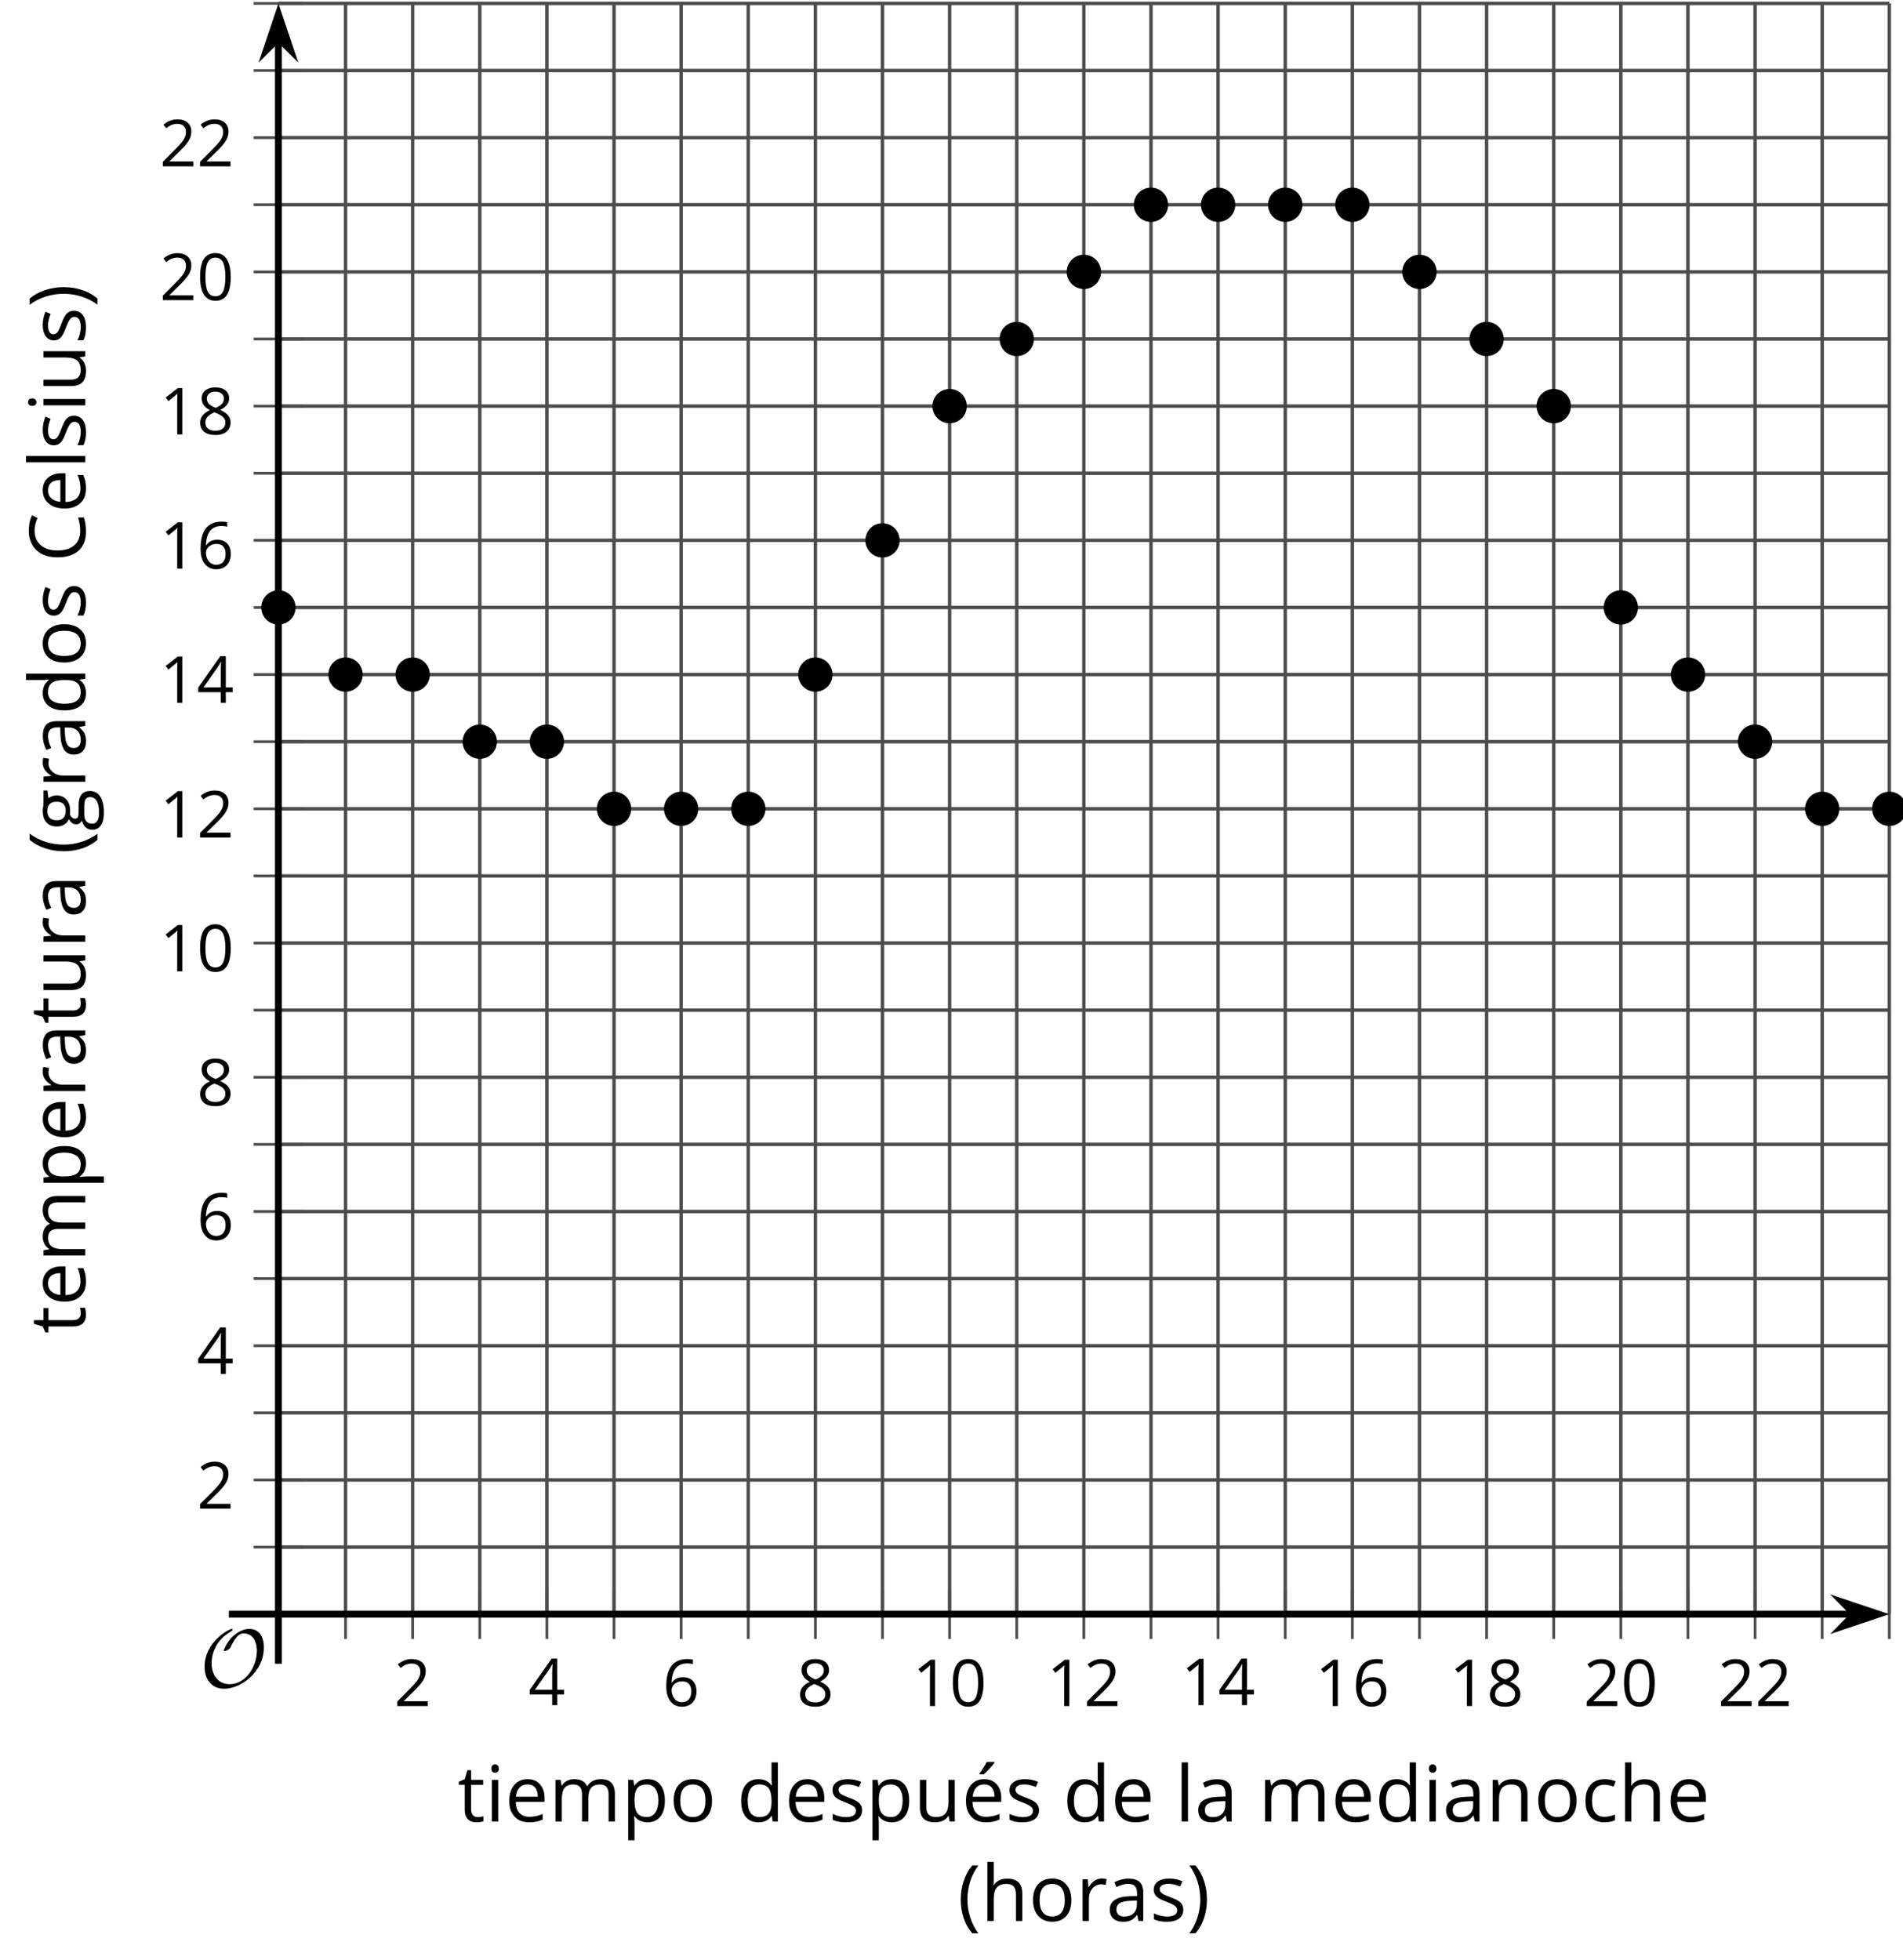 <?xml version='1.0' encoding='UTF-8'?>
<!-- This file was generated by dvisvgm 2.1.3 -->
<svg height='284.691pt' version='1.1' viewBox='-72 -72 276.438 284.691' width='276.438pt' xmlns='http://www.w3.org/2000/svg' xmlns:xlink='http://www.w3.org/1999/xlink'>
<defs>
<path d='M9.289 -5.762C9.289 -7.281 8.62 -8.428 7.161 -8.428C5.918 -8.428 4.866 -7.424 4.782 -7.352C3.826 -6.408 3.467 -5.332 3.467 -5.308C3.467 -5.236 3.527 -5.224 3.587 -5.224C3.814 -5.224 4.005 -5.344 4.184 -5.475C4.399 -5.631 4.411 -5.667 4.543 -5.942C4.651 -6.181 4.926 -6.767 5.368 -7.269C5.655 -7.592 5.894 -7.771 6.372 -7.771C7.532 -7.771 8.273 -6.814 8.273 -5.248C8.273 -2.809 6.539 -0.395 4.328 -0.395C2.63 -0.395 1.698 -1.745 1.698 -3.455C1.698 -5.081 2.534 -6.874 4.28 -7.902C4.399 -7.974 4.758 -8.189 4.758 -8.345C4.758 -8.428 4.663 -8.428 4.639 -8.428C4.22 -8.428 0.681 -6.528 0.681 -2.941C0.681 -1.267 1.554 0.263 3.539 0.263C5.87 0.263 9.289 -2.08 9.289 -5.762Z' id='g0-79'/>
<use id='g7-8' transform='scale(1.2)' xlink:href='#g5-8'/>
<use id='g7-9' transform='scale(1.2)' xlink:href='#g5-9'/>
<use id='g7-35' transform='scale(1.2)' xlink:href='#g5-35'/>
<use id='g7-65' transform='scale(1.2)' xlink:href='#g5-65'/>
<use id='g7-67' transform='scale(1.2)' xlink:href='#g5-67'/>
<use id='g7-68' transform='scale(1.2)' xlink:href='#g5-68'/>
<use id='g7-69' transform='scale(1.2)' xlink:href='#g5-69'/>
<use id='g7-71' transform='scale(1.2)' xlink:href='#g5-71'/>
<use id='g7-72' transform='scale(1.2)' xlink:href='#g5-72'/>
<use id='g7-73' transform='scale(1.2)' xlink:href='#g5-73'/>
<use id='g7-76' transform='scale(1.2)' xlink:href='#g5-76'/>
<use id='g7-77' transform='scale(1.2)' xlink:href='#g5-77'/>
<use id='g7-78' transform='scale(1.2)' xlink:href='#g5-78'/>
<use id='g7-79' transform='scale(1.2)' xlink:href='#g5-79'/>
<use id='g7-80' transform='scale(1.2)' xlink:href='#g5-80'/>
<use id='g7-82' transform='scale(1.2)' xlink:href='#g5-82'/>
<use id='g7-83' transform='scale(1.2)' xlink:href='#g5-83'/>
<use id='g7-84' transform='scale(1.2)' xlink:href='#g5-84'/>
<use id='g7-85' transform='scale(1.2)' xlink:href='#g5-85'/>
<use id='g7-168' transform='scale(1.2)' xlink:href='#g5-168'/>
<path d='M0.378 -2.583C0.378 -1.782 0.497 -1.031 0.732 -0.336S1.312 0.971 1.763 1.492H2.5C2.072 0.912 1.745 0.272 1.519 -0.433S1.179 -1.855 1.179 -2.592C1.179 -3.343 1.289 -4.07 1.51 -4.779C1.736 -5.488 2.067 -6.137 2.509 -6.731H1.763C1.317 -6.197 0.971 -5.576 0.737 -4.866C0.497 -4.157 0.378 -3.398 0.378 -2.583Z' id='g5-8'/>
<path d='M2.413 -2.583C2.413 -3.389 2.293 -4.148 2.058 -4.862C1.823 -5.571 1.478 -6.192 1.027 -6.731H0.281C0.723 -6.137 1.054 -5.488 1.28 -4.779C1.501 -4.07 1.611 -3.343 1.611 -2.592C1.611 -1.855 1.496 -1.133 1.271 -0.433C1.045 0.272 0.718 0.916 0.29 1.492H1.027C1.473 0.976 1.819 0.368 2.053 -0.327C2.293 -1.022 2.413 -1.777 2.413 -2.583Z' id='g5-9'/>
<path d='M4.922 -3.375C4.922 -4.498 4.733 -5.355 4.355 -5.948C3.973 -6.542 3.421 -6.837 2.689 -6.837C1.938 -6.837 1.381 -6.552 1.018 -5.985S0.47 -4.549 0.47 -3.375C0.47 -2.238 0.658 -1.377 1.036 -0.792C1.413 -0.203 1.966 0.092 2.689 0.092C3.444 0.092 4.006 -0.193 4.374 -0.769C4.738 -1.344 4.922 -2.21 4.922 -3.375ZM1.243 -3.375C1.243 -4.355 1.358 -5.064 1.588 -5.506C1.819 -5.953 2.187 -6.174 2.689 -6.174C3.2 -6.174 3.568 -5.948 3.794 -5.497C4.024 -5.051 4.139 -4.342 4.139 -3.375S4.024 -1.699 3.794 -1.243C3.568 -0.792 3.2 -0.566 2.689 -0.566C2.187 -0.566 1.819 -0.792 1.588 -1.234C1.358 -1.685 1.243 -2.394 1.243 -3.375Z' id='g5-16'/>
<path d='M3.292 0V-6.731H2.647L0.866 -5.355L1.271 -4.83C1.92 -5.359 2.288 -5.658 2.366 -5.727S2.518 -5.866 2.583 -5.93C2.56 -5.576 2.546 -5.198 2.546 -4.797V0H3.292Z' id='g5-17'/>
<path d='M4.885 0V-0.709H1.423V-0.746L2.896 -2.187C3.554 -2.827 4.001 -3.352 4.24 -3.771S4.599 -4.609 4.599 -5.037C4.599 -5.585 4.42 -6.018 4.061 -6.344C3.702 -6.667 3.204 -6.828 2.574 -6.828C1.842 -6.828 1.169 -6.57 0.548 -6.054L0.953 -5.534C1.262 -5.778 1.538 -5.944 1.786 -6.036C2.04 -6.128 2.302 -6.174 2.583 -6.174C2.97 -6.174 3.273 -6.068 3.49 -5.856C3.706 -5.649 3.817 -5.364 3.817 -5.005C3.817 -4.751 3.775 -4.512 3.688 -4.291S3.471 -3.844 3.301 -3.61S2.772 -2.988 2.233 -2.44L0.46 -0.658V0H4.885Z' id='g5-18'/>
<path d='M5.203 -1.547V-2.242H4.204V-6.768H3.393L0.198 -2.215V-1.547H3.471V0H4.204V-1.547H5.203ZM3.471 -2.242H0.962L3.066 -5.235C3.195 -5.428 3.333 -5.672 3.481 -5.967H3.518C3.485 -5.414 3.471 -4.917 3.471 -4.48V-2.242Z' id='g5-20'/>
<path d='M0.539 -2.878C0.539 -1.943 0.741 -1.215 1.151 -0.691C1.561 -0.17 2.113 0.092 2.808 0.092C3.458 0.092 3.978 -0.11 4.355 -0.506C4.742 -0.912 4.931 -1.459 4.931 -2.159C4.931 -2.785 4.756 -3.283 4.411 -3.646C4.061 -4.01 3.582 -4.194 2.979 -4.194C2.247 -4.194 1.713 -3.932 1.377 -3.402H1.321C1.358 -4.365 1.565 -5.074 1.948 -5.525C2.33 -5.971 2.878 -6.197 3.6 -6.197C3.904 -6.197 4.176 -6.16 4.411 -6.082V-6.74C4.213 -6.8 3.936 -6.828 3.591 -6.828C2.583 -6.828 1.823 -6.501 1.308 -5.847C0.797 -5.189 0.539 -4.199 0.539 -2.878ZM2.799 -0.557C2.509 -0.557 2.251 -0.635 2.026 -0.797C1.805 -0.958 1.63 -1.174 1.506 -1.446S1.321 -2.012 1.321 -2.33C1.321 -2.546 1.39 -2.753 1.529 -2.951C1.662 -3.149 1.846 -3.306 2.076 -3.421S2.56 -3.591 2.836 -3.591C3.283 -3.591 3.614 -3.462 3.84 -3.209S4.176 -2.606 4.176 -2.159C4.176 -1.639 4.056 -1.243 3.812 -0.967C3.573 -0.695 3.237 -0.557 2.799 -0.557Z' id='g5-22'/>
<path d='M2.689 -6.828C2.086 -6.828 1.602 -6.685 1.243 -6.39C0.879 -6.105 0.7 -5.714 0.7 -5.226C0.7 -4.88 0.792 -4.572 0.976 -4.291C1.16 -4.015 1.464 -3.757 1.888 -3.518C0.948 -3.089 0.479 -2.486 0.479 -1.717C0.479 -1.142 0.672 -0.695 1.059 -0.378C1.446 -0.064 1.998 0.092 2.716 0.092C3.393 0.092 3.927 -0.074 4.319 -0.405C4.71 -0.741 4.903 -1.188 4.903 -1.745C4.903 -2.122 4.788 -2.454 4.558 -2.744C4.328 -3.029 3.941 -3.301 3.393 -3.564C3.844 -3.789 4.171 -4.038 4.378 -4.309S4.687 -4.885 4.687 -5.216C4.687 -5.718 4.507 -6.114 4.148 -6.4S3.301 -6.828 2.689 -6.828ZM1.234 -1.699C1.234 -2.03 1.335 -2.316 1.542 -2.551C1.75 -2.79 2.081 -3.006 2.537 -3.204C3.131 -2.988 3.55 -2.762 3.789 -2.532C4.029 -2.297 4.148 -2.035 4.148 -1.736C4.148 -1.363 4.019 -1.068 3.766 -0.852S3.154 -0.529 2.698 -0.529C2.233 -0.529 1.874 -0.631 1.621 -0.838C1.363 -1.045 1.234 -1.331 1.234 -1.699ZM2.68 -6.206C3.071 -6.206 3.375 -6.114 3.6 -5.93C3.821 -5.75 3.932 -5.502 3.932 -5.193C3.932 -4.913 3.84 -4.664 3.656 -4.452C3.476 -4.24 3.163 -4.042 2.726 -3.858C2.238 -4.061 1.901 -4.263 1.722 -4.466S1.45 -4.913 1.45 -5.193C1.45 -5.502 1.561 -5.746 1.777 -5.93S2.297 -6.206 2.68 -6.206Z' id='g5-24'/>
<path d='M3.808 -6.128C4.319 -6.128 4.825 -6.008 5.336 -5.769L5.668 -6.441C5.138 -6.699 4.521 -6.828 3.817 -6.828C3.154 -6.828 2.578 -6.685 2.09 -6.404C1.598 -6.123 1.225 -5.718 0.967 -5.198C0.704 -4.678 0.576 -4.07 0.576 -3.375C0.576 -2.265 0.847 -1.413 1.381 -0.81C1.92 -0.207 2.689 0.092 3.679 0.092C4.365 0.092 4.94 0.005 5.405 -0.17V-0.856C4.802 -0.686 4.268 -0.603 3.798 -0.603C3.034 -0.603 2.445 -0.843 2.035 -1.326C1.621 -1.805 1.413 -2.486 1.413 -3.366C1.413 -4.222 1.63 -4.899 2.053 -5.387C2.486 -5.884 3.066 -6.128 3.808 -6.128Z' id='g5-35'/>
<path d='M3.913 0H4.48V-3.444C4.48 -4.033 4.337 -4.461 4.042 -4.728C3.757 -4.995 3.31 -5.129 2.707 -5.129C2.408 -5.129 2.113 -5.092 1.814 -5.014C1.519 -4.936 1.248 -4.83 0.999 -4.696L1.234 -4.111C1.763 -4.369 2.242 -4.498 2.661 -4.498C3.034 -4.498 3.306 -4.401 3.481 -4.217C3.646 -4.024 3.734 -3.734 3.734 -3.338V-3.025L2.878 -2.997C1.248 -2.947 0.433 -2.413 0.433 -1.395C0.433 -0.921 0.576 -0.552 0.856 -0.295C1.142 -0.037 1.533 0.092 2.035 0.092C2.408 0.092 2.721 0.037 2.974 -0.074C3.223 -0.189 3.471 -0.401 3.725 -0.718H3.762L3.913 0ZM2.187 -0.539C1.888 -0.539 1.653 -0.612 1.483 -0.755C1.317 -0.898 1.234 -1.11 1.234 -1.386C1.234 -1.74 1.367 -1.998 1.639 -2.164C1.906 -2.334 2.343 -2.426 2.951 -2.449L3.715 -2.482V-2.026C3.715 -1.556 3.582 -1.192 3.306 -0.93C3.039 -0.668 2.661 -0.539 2.187 -0.539Z' id='g5-65'/>
<path d='M2.827 0.092C3.338 0.092 3.766 0.005 4.102 -0.17V-0.847C3.66 -0.668 3.227 -0.576 2.808 -0.576C2.316 -0.576 1.948 -0.741 1.694 -1.073C1.446 -1.404 1.321 -1.878 1.321 -2.5C1.321 -3.808 1.832 -4.461 2.859 -4.461C3.011 -4.461 3.191 -4.438 3.389 -4.392C3.587 -4.351 3.771 -4.296 3.941 -4.227L4.176 -4.876C4.038 -4.945 3.849 -5.009 3.605 -5.06S3.122 -5.138 2.878 -5.138C2.127 -5.138 1.547 -4.908 1.142 -4.448C0.732 -3.987 0.529 -3.333 0.529 -2.491C0.529 -1.667 0.727 -1.031 1.133 -0.58C1.529 -0.134 2.095 0.092 2.827 0.092Z' id='g5-67'/>
<path d='M4.245 -0.677L4.346 0H4.968V-7.164H4.204V-5.111L4.222 -4.756L4.254 -4.392H4.194C3.831 -4.89 3.306 -5.138 2.62 -5.138C1.961 -5.138 1.45 -4.908 1.082 -4.448S0.529 -3.343 0.529 -2.509S0.714 -1.036 1.077 -0.585C1.446 -0.134 1.961 0.092 2.62 0.092C3.324 0.092 3.849 -0.166 4.204 -0.677H4.245ZM2.716 -0.548C2.261 -0.548 1.911 -0.714 1.676 -1.041S1.321 -1.855 1.321 -2.5C1.321 -3.135 1.441 -3.628 1.676 -3.978C1.915 -4.323 2.261 -4.498 2.707 -4.498C3.227 -4.498 3.61 -4.346 3.849 -4.042C4.084 -3.734 4.204 -3.223 4.204 -2.509V-2.348C4.204 -1.717 4.088 -1.257 3.849 -0.976C3.619 -0.691 3.237 -0.548 2.716 -0.548Z' id='g5-68'/>
<path d='M2.942 0.092C3.283 0.092 3.573 0.064 3.812 0.018C4.056 -0.037 4.309 -0.12 4.581 -0.235V-0.916C4.052 -0.691 3.513 -0.576 2.97 -0.576C2.454 -0.576 2.053 -0.727 1.768 -1.036C1.487 -1.344 1.335 -1.791 1.321 -2.385H4.797V-2.868C4.797 -3.55 4.613 -4.098 4.245 -4.512C3.877 -4.931 3.375 -5.138 2.744 -5.138C2.067 -5.138 1.533 -4.899 1.133 -4.42C0.727 -3.941 0.529 -3.297 0.529 -2.482C0.529 -1.676 0.746 -1.045 1.179 -0.589C1.607 -0.134 2.196 0.092 2.942 0.092ZM2.735 -4.498C3.135 -4.498 3.439 -4.369 3.656 -4.116C3.872 -3.858 3.978 -3.49 3.978 -3.006H1.34C1.381 -3.471 1.524 -3.84 1.768 -4.102C2.007 -4.365 2.33 -4.498 2.735 -4.498Z' id='g5-69'/>
<path d='M4.94 -5.046H3.195C2.983 -5.106 2.744 -5.138 2.482 -5.138C1.874 -5.138 1.404 -4.991 1.073 -4.687C0.741 -4.392 0.576 -3.964 0.576 -3.412C0.576 -3.08 0.658 -2.785 0.82 -2.528C0.985 -2.27 1.197 -2.086 1.459 -1.98C1.248 -1.851 1.091 -1.717 0.994 -1.579S0.847 -1.28 0.847 -1.096C0.847 -0.935 0.893 -0.792 0.976 -0.668C1.068 -0.543 1.174 -0.456 1.303 -0.396C0.948 -0.318 0.672 -0.166 0.474 0.06S0.18 0.548 0.18 0.856C0.18 1.303 0.359 1.653 0.718 1.897C1.073 2.141 1.584 2.265 2.242 2.265C3.103 2.265 3.757 2.118 4.204 1.823C4.65 1.533 4.876 1.105 4.876 0.548C4.876 0.11 4.728 -0.226 4.438 -0.456C4.144 -0.686 3.725 -0.801 3.177 -0.801H2.284C2.007 -0.801 1.814 -0.833 1.699 -0.902C1.584 -0.967 1.529 -1.068 1.529 -1.206C1.529 -1.469 1.69 -1.685 2.017 -1.855C2.15 -1.832 2.288 -1.819 2.44 -1.819C3.029 -1.819 3.494 -1.966 3.831 -2.261S4.337 -2.951 4.337 -3.444C4.337 -3.66 4.305 -3.858 4.236 -4.033C4.167 -4.204 4.093 -4.346 4.006 -4.452L4.94 -4.563V-5.046ZM0.916 0.847C0.916 0.539 1.013 0.299 1.206 0.134S1.671 -0.115 2.017 -0.115H2.933C3.398 -0.115 3.715 -0.064 3.886 0.046C4.056 0.147 4.139 0.341 4.139 0.612C4.139 0.939 3.987 1.202 3.674 1.39C3.37 1.584 2.891 1.68 2.251 1.68C1.823 1.68 1.492 1.611 1.262 1.469S0.916 1.119 0.916 0.847ZM1.331 -3.43C1.331 -3.812 1.427 -4.098 1.621 -4.291S2.09 -4.581 2.449 -4.581C3.204 -4.581 3.582 -4.204 3.582 -3.444C3.582 -2.721 3.209 -2.357 2.463 -2.357C2.109 -2.357 1.828 -2.449 1.63 -2.629S1.331 -3.076 1.331 -3.43Z' id='g5-71'/>
<path d='M4.263 0H5.028V-3.292C5.028 -3.932 4.871 -4.397 4.567 -4.687C4.254 -4.982 3.794 -5.129 3.177 -5.129C2.822 -5.129 2.505 -5.06 2.228 -4.917C1.948 -4.779 1.736 -4.59 1.584 -4.346H1.538C1.561 -4.517 1.575 -4.733 1.575 -4.995V-7.164H0.81V0H1.575V-2.638C1.575 -3.297 1.694 -3.766 1.943 -4.056C2.182 -4.346 2.574 -4.489 3.103 -4.489C3.504 -4.489 3.794 -4.388 3.983 -4.185S4.263 -3.674 4.263 -3.264V0Z' id='g5-72'/>
<path d='M1.575 0V-5.046H0.81V0H1.575ZM0.746 -6.413C0.746 -6.243 0.787 -6.114 0.875 -6.031C0.962 -5.944 1.068 -5.902 1.197 -5.902C1.321 -5.902 1.427 -5.944 1.515 -6.031C1.602 -6.114 1.648 -6.243 1.648 -6.413S1.602 -6.713 1.515 -6.796S1.321 -6.92 1.197 -6.92C1.068 -6.92 0.962 -6.878 0.875 -6.796C0.787 -6.717 0.746 -6.588 0.746 -6.413Z' id='g5-73'/>
<path d='M1.575 0V-7.164H0.81V0H1.575Z' id='g5-76'/>
<path d='M7.242 0H8.006V-3.292C8.006 -3.936 7.864 -4.406 7.578 -4.696C7.297 -4.991 6.869 -5.138 6.298 -5.138C5.935 -5.138 5.608 -5.06 5.322 -4.908S4.82 -4.544 4.669 -4.282H4.632C4.388 -4.853 3.872 -5.138 3.085 -5.138C2.758 -5.138 2.468 -5.069 2.201 -4.931C1.943 -4.793 1.736 -4.599 1.593 -4.355H1.556L1.432 -5.046H0.81V0H1.575V-2.647C1.575 -3.301 1.685 -3.771 1.906 -4.061C2.132 -4.346 2.482 -4.489 2.96 -4.489C3.324 -4.489 3.596 -4.388 3.766 -4.19C3.936 -3.987 4.024 -3.683 4.024 -3.283V0H4.788V-2.818C4.788 -3.384 4.903 -3.808 5.129 -4.079S5.709 -4.489 6.183 -4.489C6.547 -4.489 6.814 -4.388 6.984 -4.19C7.155 -3.987 7.242 -3.683 7.242 -3.283V0Z' id='g5-77'/>
<path d='M4.263 0H5.028V-3.292C5.028 -3.936 4.876 -4.406 4.567 -4.696C4.259 -4.991 3.803 -5.138 3.195 -5.138C2.85 -5.138 2.532 -5.069 2.251 -4.936C1.971 -4.797 1.75 -4.604 1.593 -4.355H1.556L1.432 -5.046H0.81V0H1.575V-2.647C1.575 -3.306 1.699 -3.775 1.943 -4.061S2.574 -4.489 3.103 -4.489C3.504 -4.489 3.794 -4.388 3.983 -4.185S4.263 -3.674 4.263 -3.264V0Z' id='g5-78'/>
<path d='M5.166 -2.528C5.166 -3.329 4.959 -3.964 4.54 -4.434C4.125 -4.903 3.564 -5.138 2.859 -5.138C2.127 -5.138 1.556 -4.908 1.146 -4.448C0.737 -3.992 0.529 -3.352 0.529 -2.528C0.529 -1.998 0.626 -1.533 0.815 -1.137S1.275 -0.437 1.625 -0.226S2.376 0.092 2.827 0.092C3.559 0.092 4.13 -0.138 4.544 -0.599C4.959 -1.064 5.166 -1.704 5.166 -2.528ZM1.321 -2.528C1.321 -3.177 1.45 -3.669 1.704 -3.996S2.334 -4.489 2.836 -4.489C3.343 -4.489 3.725 -4.323 3.987 -3.987C4.245 -3.656 4.374 -3.168 4.374 -2.528C4.374 -1.878 4.245 -1.39 3.987 -1.05C3.725 -0.718 3.347 -0.548 2.845 -0.548S1.966 -0.718 1.708 -1.054S1.321 -1.883 1.321 -2.528Z' id='g5-79'/>
<path d='M3.158 0.092C3.817 0.092 4.328 -0.138 4.696 -0.599C5.069 -1.054 5.253 -1.699 5.253 -2.528C5.253 -3.352 5.074 -3.996 4.705 -4.452C4.346 -4.908 3.826 -5.138 3.158 -5.138C2.822 -5.138 2.523 -5.078 2.261 -4.954S1.773 -4.632 1.575 -4.355H1.538L1.432 -5.046H0.81V2.265H1.575V0.189C1.575 -0.074 1.556 -0.355 1.519 -0.649H1.575C1.759 -0.396 1.989 -0.212 2.256 -0.092C2.532 0.032 2.832 0.092 3.158 0.092ZM3.048 -4.489C3.494 -4.489 3.844 -4.319 4.088 -3.987C4.337 -3.646 4.461 -3.168 4.461 -2.537C4.461 -1.915 4.337 -1.432 4.088 -1.077C3.844 -0.723 3.504 -0.548 3.066 -0.548C2.546 -0.548 2.164 -0.7 1.929 -1.004C1.694 -1.312 1.575 -1.819 1.575 -2.528V-2.698C1.579 -3.32 1.699 -3.775 1.929 -4.061S2.532 -4.489 3.048 -4.489Z' id='g5-80'/>
<path d='M3.112 -5.138C2.795 -5.138 2.505 -5.051 2.242 -4.871S1.754 -4.438 1.565 -4.111H1.529L1.441 -5.046H0.81V0H1.575V-2.707C1.575 -3.2 1.722 -3.614 2.007 -3.946C2.302 -4.277 2.647 -4.443 3.057 -4.443C3.218 -4.443 3.402 -4.42 3.61 -4.374L3.715 -5.083C3.536 -5.12 3.338 -5.138 3.112 -5.138Z' id='g5-82'/>
<path d='M4.065 -1.377C4.065 -1.713 3.959 -1.989 3.748 -2.21C3.541 -2.431 3.135 -2.652 2.537 -2.868C2.099 -3.029 1.805 -3.154 1.653 -3.241S1.39 -3.416 1.317 -3.513C1.252 -3.61 1.215 -3.725 1.215 -3.858C1.215 -4.056 1.308 -4.213 1.492 -4.328S1.948 -4.498 2.311 -4.498C2.721 -4.498 3.181 -4.392 3.688 -4.185L3.959 -4.807C3.439 -5.028 2.91 -5.138 2.366 -5.138C1.782 -5.138 1.326 -5.018 0.99 -4.779C0.654 -4.544 0.488 -4.217 0.488 -3.808C0.488 -3.577 0.534 -3.379 0.635 -3.214C0.727 -3.048 0.875 -2.901 1.077 -2.772C1.271 -2.638 1.607 -2.486 2.076 -2.311C2.569 -2.122 2.901 -1.957 3.076 -1.814C3.241 -1.676 3.329 -1.51 3.329 -1.312C3.329 -1.05 3.223 -0.856 3.006 -0.727C2.79 -0.603 2.486 -0.539 2.086 -0.539C1.828 -0.539 1.561 -0.576 1.28 -0.645C1.004 -0.714 0.746 -0.81 0.502 -0.935V-0.226C0.875 -0.014 1.4 0.092 2.067 0.092C2.698 0.092 3.191 -0.037 3.541 -0.29S4.065 -0.907 4.065 -1.377Z' id='g5-83'/>
<path d='M2.44 -0.539C2.187 -0.539 1.989 -0.622 1.846 -0.783S1.63 -1.179 1.63 -1.483V-4.452H3.094V-5.046H1.63V-6.215H1.188L0.866 -5.138L0.143 -4.82V-4.452H0.866V-1.45C0.866 -0.424 1.354 0.092 2.33 0.092C2.459 0.092 2.606 0.078 2.762 0.055C2.928 0.028 3.048 -0.005 3.131 -0.046V-0.631C3.057 -0.608 2.956 -0.589 2.832 -0.571C2.707 -0.548 2.574 -0.539 2.44 -0.539Z' id='g5-84'/>
<path d='M1.529 -5.046H0.755V-1.745C0.755 -1.105 0.907 -0.635 1.215 -0.345C1.519 -0.055 1.98 0.092 2.592 0.092C2.947 0.092 3.264 0.028 3.545 -0.106C3.821 -0.239 4.038 -0.428 4.194 -0.677H4.236L4.346 0H4.977V-5.046H4.213V-2.394C4.213 -1.74 4.088 -1.271 3.849 -0.981C3.6 -0.691 3.218 -0.548 2.689 -0.548C2.288 -0.548 1.998 -0.649 1.809 -0.852S1.529 -1.363 1.529 -1.773V-5.046Z' id='g5-85'/>
<path d='M2.942 0.092C3.283 0.092 3.573 0.064 3.812 0.018C4.056 -0.037 4.309 -0.12 4.581 -0.235V-0.916C4.052 -0.691 3.513 -0.576 2.97 -0.576C2.454 -0.576 2.053 -0.727 1.768 -1.036C1.487 -1.344 1.335 -1.791 1.321 -2.385H4.797V-2.868C4.797 -3.55 4.613 -4.098 4.245 -4.512C3.877 -4.931 3.375 -5.138 2.744 -5.138C2.067 -5.138 1.533 -4.899 1.133 -4.42C0.727 -3.941 0.529 -3.297 0.529 -2.482C0.529 -1.676 0.746 -1.045 1.179 -0.589C1.607 -0.134 2.196 0.092 2.942 0.092ZM2.735 -4.498C3.135 -4.498 3.439 -4.369 3.656 -4.116C3.872 -3.858 3.978 -3.49 3.978 -3.006H1.34C1.381 -3.471 1.524 -3.84 1.768 -4.102C2.007 -4.365 2.33 -4.498 2.735 -4.498ZM2.169 -5.829V-5.714H2.68C2.878 -5.875 3.108 -6.1 3.375 -6.39S3.844 -6.929 3.978 -7.127V-7.224H3.048C2.951 -7.026 2.818 -6.791 2.643 -6.519C2.477 -6.248 2.316 -6.018 2.169 -5.829Z' id='g5-168'/>
</defs>
<g id='page1'>
<path d='M-21.805 162.496V-71.504M-2.305 162.496V-71.504M17.195 162.496V-71.504M36.695 162.496V-71.504M56.195 162.496V-71.504M75.695 162.496V-71.504M95.195 162.496V-71.504M114.699 162.496V-71.504M134.199 162.496V-71.504M153.699 162.496V-71.504M173.199 162.496V-71.504M192.699 162.496V-71.504M202.449 162.496V-71.504' fill='none' stroke='#4d4d4d' stroke-linejoin='bevel' stroke-miterlimit='10.037' stroke-width='0.5'/>
<path d='M-12.055 162.496V-71.504M7.445 162.496V-71.504M26.945 162.496V-71.504M46.445 162.496V-71.504M65.945 162.496V-71.504M85.445 162.496V-71.504M104.945 162.496V-71.504M124.449 162.496V-71.504M143.949 162.496V-71.504M163.449 162.496V-71.504M182.949 162.496V-71.504' fill='none' stroke='#4d4d4d' stroke-linejoin='bevel' stroke-miterlimit='10.037' stroke-width='0.5'/>
<path d='M-31.555 152.746H202.449M-31.555 133.246H202.449M-31.555 113.746H202.449M-31.555 94.246H202.449M-31.555 74.746H202.449M-31.555 55.246H202.449M-31.555 35.746H202.449M-31.555 16.246H202.449M-31.555 -3.254H202.449M-31.555 -22.754H202.449M-31.555 -42.254H202.449M-31.555 -61.754H202.449M-31.555 -71.504H202.449' fill='none' stroke='#4d4d4d' stroke-linejoin='bevel' stroke-miterlimit='10.037' stroke-width='0.5'/>
<path d='M-31.555 142.996H202.449M-31.555 123.496H202.449M-31.555 103.996H202.449M-31.555 84.496H202.449M-31.555 64.996H202.449M-31.555 45.496H202.449M-31.555 25.996H202.449M-31.555 6.496H202.449M-31.555 -13.004H202.449M-31.555 -32.504H202.449M-31.555 -52.004H202.449' fill='none' stroke='#4d4d4d' stroke-linejoin='bevel' stroke-miterlimit='10.037' stroke-width='0.5'/>
<path d='M-21.805 166.098V158.899M-2.305 166.098V158.899M17.195 166.098V158.899M36.695 166.098V158.899M56.195 166.098V158.899M75.695 166.098V158.899M95.195 166.098V158.899M114.699 166.098V158.899M134.199 166.098V158.899M153.699 166.098V158.899M173.199 166.098V158.899M192.699 166.098V158.899M202.449 166.098V158.899' fill='none' stroke='#4d4d4d' stroke-linejoin='bevel' stroke-miterlimit='10.037' stroke-width='0.4'/>
<path d='M-12.055 166.098V158.899M7.445 166.098V158.899M26.945 166.098V158.899M46.445 166.098V158.899M65.945 166.098V158.899M85.445 166.098V158.899M104.945 166.098V158.899M124.449 166.098V158.899M143.949 166.098V158.899M163.449 166.098V158.899M182.949 166.098V158.899' fill='none' stroke='#4d4d4d' stroke-linejoin='bevel' stroke-miterlimit='10.037' stroke-width='0.4'/>
<path d='M-35.152 152.746H-27.953M-35.152 133.246H-27.953M-35.152 113.746H-27.953M-35.152 94.246H-27.953M-35.152 74.746H-27.953M-35.152 55.246H-27.953M-35.152 35.746H-27.953M-35.152 16.246H-27.953M-35.152 -3.254H-27.953M-35.152 -22.754H-27.953M-35.152 -42.254H-27.953M-35.152 -61.754H-27.953M-35.152 -71.504H-27.953' fill='none' stroke='#4d4d4d' stroke-linejoin='bevel' stroke-miterlimit='10.037' stroke-width='0.4'/>
<path d='M-35.152 142.996H-27.953M-35.152 123.496H-27.953M-35.152 103.996H-27.953M-35.152 84.496H-27.953M-35.152 64.996H-27.953M-35.152 45.496H-27.953M-35.152 25.996H-27.953M-35.152 6.496H-27.953M-35.152 -13.004H-27.953M-35.152 -32.504H-27.953M-35.152 -52.004H-27.953' fill='none' stroke='#4d4d4d' stroke-linejoin='bevel' stroke-miterlimit='10.037' stroke-width='0.4'/>
<path d='M-31.555 162.496H197.156' fill='none' stroke='#000000' stroke-linejoin='bevel' stroke-miterlimit='10.037' stroke-width='1'/>
<path d='M200.871 162.496L195.683 160.754L197.402 162.496L195.683 164.242Z'/>
<path d='M200.871 162.496L195.683 160.754L197.402 162.496L195.683 164.242Z' fill='none' stroke='#000000' stroke-miterlimit='10.037' stroke-width='1'/>
<path d='M-31.555 162.496V-66.211' fill='none' stroke='#000000' stroke-linejoin='bevel' stroke-miterlimit='10.037' stroke-width='1'/>
<path d='M-31.555 -69.93L-33.297 -64.738L-31.555 -66.461L-29.809 -64.738Z'/>
<path d='M-31.555 -69.93L-33.297 -64.738L-31.555 -66.461L-29.809 -64.738Z' fill='none' stroke='#000000' stroke-miterlimit='10.037' stroke-width='1'/>
<g transform='matrix(1 0 0 1 -23.649 63.537)'>
<use x='8.893' xlink:href='#g5-18' y='112.304'/>
</g>
<g transform='matrix(1 0 0 1 -4.149 63.409)'>
<use x='8.893' xlink:href='#g5-20' y='112.304'/>
</g>
<g transform='matrix(1 0 0 1 15.351 63.537)'>
<use x='8.893' xlink:href='#g5-22' y='112.304'/>
</g>
<g transform='matrix(1 0 0 1 34.852 63.537)'>
<use x='8.893' xlink:href='#g5-24' y='112.304'/>
</g>
<g transform='matrix(1 0 0 1 51.65 63.537)'>
<use x='8.893' xlink:href='#g5-17' y='112.304'/>
<use x='14.297' xlink:href='#g5-16' y='112.304'/>
</g>
<g transform='matrix(1 0 0 1 71.15 63.537)'>
<use x='8.893' xlink:href='#g5-17' y='112.304'/>
<use x='14.297' xlink:href='#g5-18' y='112.304'/>
</g>
<g transform='matrix(1 0 0 1 90.65 63.409)'>
<use x='8.893' xlink:href='#g5-17' y='112.304'/>
<use x='14.297' xlink:href='#g5-20' y='112.304'/>
</g>
<g transform='matrix(1 0 0 1 110.15 63.537)'>
<use x='8.893' xlink:href='#g5-17' y='112.304'/>
<use x='14.297' xlink:href='#g5-22' y='112.304'/>
</g>
<g transform='matrix(1 0 0 1 129.65 63.537)'>
<use x='8.893' xlink:href='#g5-17' y='112.304'/>
<use x='14.297' xlink:href='#g5-24' y='112.304'/>
</g>
<g transform='matrix(1 0 0 1 149.15 63.537)'>
<use x='8.893' xlink:href='#g5-18' y='112.304'/>
<use x='14.297' xlink:href='#g5-16' y='112.304'/>
</g>
<g transform='matrix(1 0 0 1 168.651 63.537)'>
<use x='8.893' xlink:href='#g5-18' y='112.304'/>
<use x='14.297' xlink:href='#g5-18' y='112.304'/>
</g>
<g transform='matrix(1 0 0 1 -52.295 34.863)'>
<use x='8.893' xlink:href='#g5-18' y='112.304'/>
</g>
<g transform='matrix(1 0 0 1 -52.295 15.299)'>
<use x='8.893' xlink:href='#g5-20' y='112.304'/>
</g>
<g transform='matrix(1 0 0 1 -52.295 -4.196)'>
<use x='8.893' xlink:href='#g5-22' y='112.304'/>
</g>
<g transform='matrix(1 0 0 1 -52.295 -23.697)'>
<use x='8.893' xlink:href='#g5-24' y='112.304'/>
</g>
<g transform='matrix(1 0 0 1 -57.699 -43.197)'>
<use x='8.893' xlink:href='#g5-17' y='112.304'/>
<use x='14.297' xlink:href='#g5-16' y='112.304'/>
</g>
<g transform='matrix(1 0 0 1 -57.699 -62.638)'>
<use x='8.893' xlink:href='#g5-17' y='112.304'/>
<use x='14.297' xlink:href='#g5-18' y='112.304'/>
</g>
<g transform='matrix(1 0 0 1 -57.699 -82.202)'>
<use x='8.893' xlink:href='#g5-17' y='112.304'/>
<use x='14.297' xlink:href='#g5-20' y='112.304'/>
</g>
<g transform='matrix(1 0 0 1 -57.699 -101.697)'>
<use x='8.893' xlink:href='#g5-17' y='112.304'/>
<use x='14.297' xlink:href='#g5-22' y='112.304'/>
</g>
<g transform='matrix(1 0 0 1 -57.699 -121.198)'>
<use x='8.893' xlink:href='#g5-17' y='112.304'/>
<use x='14.297' xlink:href='#g5-24' y='112.304'/>
</g>
<g transform='matrix(1 0 0 1 -57.699 -140.698)'>
<use x='8.893' xlink:href='#g5-18' y='112.304'/>
<use x='14.297' xlink:href='#g5-16' y='112.304'/>
</g>
<g transform='matrix(1 0 0 1 -57.699 -160.139)'>
<use x='8.893' xlink:href='#g5-18' y='112.304'/>
<use x='14.297' xlink:href='#g5-18' y='112.304'/>
</g>
<path d='M-29.562 16.246C-29.562 15.145 -30.453 14.254 -31.555 14.254C-32.656 14.254 -33.547 15.145 -33.547 16.246C-33.547 17.348 -32.656 18.238 -31.555 18.238C-30.453 18.238 -29.562 17.348 -29.562 16.246Z'/>
<path d='M-29.562 16.246C-29.562 15.145 -30.453 14.254 -31.555 14.254C-32.656 14.254 -33.547 15.145 -33.547 16.246C-33.547 17.348 -32.656 18.238 -31.555 18.238C-30.453 18.238 -29.562 17.348 -29.562 16.246Z' fill='none' stroke='#000000' stroke-linejoin='bevel' stroke-miterlimit='10.037' stroke-width='1'/>
<path d='M-19.812 25.996C-19.812 24.895 -20.703 24.004 -21.805 24.004C-22.906 24.004 -23.797 24.895 -23.797 25.996C-23.797 27.098 -22.906 27.988 -21.805 27.988C-20.703 27.988 -19.812 27.098 -19.812 25.996Z'/>
<path d='M-19.812 25.996C-19.812 24.895 -20.703 24.004 -21.805 24.004C-22.906 24.004 -23.797 24.895 -23.797 25.996C-23.797 27.098 -22.906 27.988 -21.805 27.988C-20.703 27.988 -19.812 27.098 -19.812 25.996Z' fill='none' stroke='#000000' stroke-linejoin='bevel' stroke-miterlimit='10.037' stroke-width='1'/>
<path d='M-10.062 25.996C-10.062 24.895 -10.953 24.004 -12.055 24.004C-13.156 24.004 -14.047 24.895 -14.047 25.996C-14.047 27.098 -13.156 27.988 -12.055 27.988C-10.953 27.988 -10.062 27.098 -10.062 25.996Z'/>
<path d='M-10.062 25.996C-10.062 24.895 -10.953 24.004 -12.055 24.004C-13.156 24.004 -14.047 24.895 -14.047 25.996C-14.047 27.098 -13.156 27.988 -12.055 27.988C-10.953 27.988 -10.062 27.098 -10.062 25.996Z' fill='none' stroke='#000000' stroke-linejoin='bevel' stroke-miterlimit='10.037' stroke-width='1'/>
<path d='M-0.312 35.746C-0.312 34.645 -1.203 33.754 -2.305 33.754C-3.406 33.754 -4.297 34.645 -4.297 35.746C-4.297 36.848 -3.406 37.738 -2.305 37.738C-1.203 37.738 -0.312 36.848 -0.312 35.746Z'/>
<path d='M-0.312 35.746C-0.312 34.645 -1.203 33.754 -2.305 33.754C-3.406 33.754 -4.297 34.645 -4.297 35.746C-4.297 36.848 -3.406 37.738 -2.305 37.738C-1.203 37.738 -0.312 36.848 -0.312 35.746Z' fill='none' stroke='#000000' stroke-linejoin='bevel' stroke-miterlimit='10.037' stroke-width='1'/>
<path d='M9.438 35.746C9.438 34.645 8.547 33.754 7.445 33.754C6.348 33.754 5.453 34.645 5.453 35.746C5.453 36.848 6.348 37.738 7.445 37.738C8.547 37.738 9.438 36.848 9.438 35.746Z'/>
<path d='M9.438 35.746C9.438 34.645 8.547 33.754 7.445 33.754C6.348 33.754 5.453 34.645 5.453 35.746C5.453 36.848 6.348 37.738 7.445 37.738C8.547 37.738 9.438 36.848 9.438 35.746Z' fill='none' stroke='#000000' stroke-linejoin='bevel' stroke-miterlimit='10.037' stroke-width='1'/>
<path d='M19.188 45.496C19.188 44.395 18.297 43.504 17.195 43.504C16.098 43.504 15.203 44.395 15.203 45.496C15.203 46.598 16.098 47.488 17.195 47.488C18.297 47.488 19.188 46.598 19.188 45.496Z'/>
<path d='M19.188 45.496C19.188 44.395 18.297 43.504 17.195 43.504C16.098 43.504 15.203 44.395 15.203 45.496C15.203 46.598 16.098 47.488 17.195 47.488C18.297 47.488 19.188 46.598 19.188 45.496Z' fill='none' stroke='#000000' stroke-linejoin='bevel' stroke-miterlimit='10.037' stroke-width='1'/>
<path d='M28.938 45.496C28.938 44.395 28.047 43.504 26.945 43.504C25.848 43.504 24.953 44.395 24.953 45.496C24.953 46.598 25.848 47.488 26.945 47.488C28.047 47.488 28.938 46.598 28.938 45.496Z'/>
<path d='M28.938 45.496C28.938 44.395 28.047 43.504 26.945 43.504C25.848 43.504 24.953 44.395 24.953 45.496C24.953 46.598 25.848 47.488 26.945 47.488C28.047 47.488 28.938 46.598 28.938 45.496Z' fill='none' stroke='#000000' stroke-linejoin='bevel' stroke-miterlimit='10.037' stroke-width='1'/>
<path d='M38.688 45.496C38.688 44.395 37.797 43.504 36.695 43.504C35.598 43.504 34.703 44.395 34.703 45.496C34.703 46.598 35.598 47.488 36.695 47.488C37.797 47.488 38.688 46.598 38.688 45.496Z'/>
<path d='M38.688 45.496C38.688 44.395 37.797 43.504 36.695 43.504C35.598 43.504 34.703 44.395 34.703 45.496C34.703 46.598 35.598 47.488 36.695 47.488C37.797 47.488 38.688 46.598 38.688 45.496Z' fill='none' stroke='#000000' stroke-linejoin='bevel' stroke-miterlimit='10.037' stroke-width='1'/>
<path d='M48.438 25.996C48.438 24.895 47.547 24.004 46.445 24.004C45.348 24.004 44.453 24.895 44.453 25.996C44.453 27.098 45.348 27.988 46.445 27.988C47.547 27.988 48.438 27.098 48.438 25.996Z'/>
<path d='M48.438 25.996C48.438 24.895 47.547 24.004 46.445 24.004C45.348 24.004 44.453 24.895 44.453 25.996C44.453 27.098 45.348 27.988 46.445 27.988C47.547 27.988 48.438 27.098 48.438 25.996Z' fill='none' stroke='#000000' stroke-linejoin='bevel' stroke-miterlimit='10.037' stroke-width='1'/>
<path d='M58.188 6.496C58.188 5.395 57.297 4.504 56.195 4.504C55.098 4.504 54.203 5.395 54.203 6.496C54.203 7.598 55.098 8.488 56.195 8.488C57.297 8.488 58.188 7.598 58.188 6.496Z'/>
<path d='M58.188 6.496C58.188 5.395 57.297 4.504 56.195 4.504C55.098 4.504 54.203 5.395 54.203 6.496C54.203 7.598 55.098 8.488 56.195 8.488C57.297 8.488 58.188 7.598 58.188 6.496Z' fill='none' stroke='#000000' stroke-linejoin='bevel' stroke-miterlimit='10.037' stroke-width='1'/>
<path d='M67.938 -13.004C67.938 -14.105 67.047 -14.996 65.945 -14.996C64.848 -14.996 63.953 -14.105 63.953 -13.004C63.953 -11.902 64.848 -11.012 65.945 -11.012C67.047 -11.012 67.938 -11.902 67.938 -13.004Z'/>
<path d='M67.938 -13.004C67.938 -14.105 67.047 -14.996 65.945 -14.996C64.848 -14.996 63.953 -14.105 63.953 -13.004C63.953 -11.902 64.848 -11.012 65.945 -11.012C67.047 -11.012 67.938 -11.902 67.938 -13.004Z' fill='none' stroke='#000000' stroke-linejoin='bevel' stroke-miterlimit='10.037' stroke-width='1'/>
<path d='M77.692 -22.754C77.692 -23.855 76.797 -24.746 75.695 -24.746C74.598 -24.746 73.703 -23.855 73.703 -22.754C73.703 -21.652 74.598 -20.762 75.695 -20.762C76.797 -20.762 77.692 -21.652 77.692 -22.754Z'/>
<path d='M77.692 -22.754C77.692 -23.855 76.797 -24.746 75.695 -24.746C74.598 -24.746 73.703 -23.855 73.703 -22.754C73.703 -21.652 74.598 -20.762 75.695 -20.762C76.797 -20.762 77.692 -21.652 77.692 -22.754Z' fill='none' stroke='#000000' stroke-linejoin='bevel' stroke-miterlimit='10.037' stroke-width='1'/>
<path d='M87.442 -32.504C87.442 -33.605 86.547 -34.496 85.445 -34.496C84.348 -34.496 83.453 -33.605 83.453 -32.504C83.453 -31.402 84.348 -30.512 85.445 -30.512C86.547 -30.512 87.442 -31.402 87.442 -32.504Z'/>
<path d='M87.442 -32.504C87.442 -33.605 86.547 -34.496 85.445 -34.496C84.348 -34.496 83.453 -33.605 83.453 -32.504C83.453 -31.402 84.348 -30.512 85.445 -30.512C86.547 -30.512 87.442 -31.402 87.442 -32.504Z' fill='none' stroke='#000000' stroke-linejoin='bevel' stroke-miterlimit='10.037' stroke-width='1'/>
<path d='M97.192 -42.254C97.192 -43.355 96.297 -44.246 95.195 -44.246C94.098 -44.246 93.203 -43.355 93.203 -42.254C93.203 -41.152 94.098 -40.262 95.195 -40.262C96.297 -40.262 97.192 -41.152 97.192 -42.254Z'/>
<path d='M97.192 -42.254C97.192 -43.355 96.297 -44.246 95.195 -44.246C94.098 -44.246 93.203 -43.355 93.203 -42.254C93.203 -41.152 94.098 -40.262 95.195 -40.262C96.297 -40.262 97.192 -41.152 97.192 -42.254Z' fill='none' stroke='#000000' stroke-linejoin='bevel' stroke-miterlimit='10.037' stroke-width='1'/>
<path d='M106.942 -42.254C106.942 -43.355 106.047 -44.246 104.945 -44.246C103.848 -44.246 102.953 -43.355 102.953 -42.254C102.953 -41.152 103.848 -40.262 104.945 -40.262C106.047 -40.262 106.942 -41.152 106.942 -42.254Z'/>
<path d='M106.942 -42.254C106.942 -43.355 106.047 -44.246 104.945 -44.246C103.848 -44.246 102.953 -43.355 102.953 -42.254C102.953 -41.152 103.848 -40.262 104.945 -40.262C106.047 -40.262 106.942 -41.152 106.942 -42.254Z' fill='none' stroke='#000000' stroke-linejoin='bevel' stroke-miterlimit='10.037' stroke-width='1'/>
<path d='M116.692 -42.254C116.692 -43.355 115.797 -44.246 114.699 -44.246C113.598 -44.246 112.703 -43.355 112.703 -42.254C112.703 -41.152 113.598 -40.262 114.699 -40.262C115.797 -40.262 116.692 -41.152 116.692 -42.254Z'/>
<path d='M116.692 -42.254C116.692 -43.355 115.797 -44.246 114.699 -44.246C113.598 -44.246 112.703 -43.355 112.703 -42.254C112.703 -41.152 113.598 -40.262 114.699 -40.262C115.797 -40.262 116.692 -41.152 116.692 -42.254Z' fill='none' stroke='#000000' stroke-linejoin='bevel' stroke-miterlimit='10.037' stroke-width='1'/>
<path d='M126.442 -42.254C126.442 -43.355 125.547 -44.246 124.449 -44.246C123.348 -44.246 122.453 -43.355 122.453 -42.254C122.453 -41.152 123.348 -40.262 124.449 -40.262C125.547 -40.262 126.442 -41.152 126.442 -42.254Z'/>
<path d='M126.442 -42.254C126.442 -43.355 125.547 -44.246 124.449 -44.246C123.348 -44.246 122.453 -43.355 122.453 -42.254C122.453 -41.152 123.348 -40.262 124.449 -40.262C125.547 -40.262 126.442 -41.152 126.442 -42.254Z' fill='none' stroke='#000000' stroke-linejoin='bevel' stroke-miterlimit='10.037' stroke-width='1'/>
<path d='M136.192 -32.504C136.192 -33.605 135.297 -34.496 134.199 -34.496C133.098 -34.496 132.203 -33.605 132.203 -32.504C132.203 -31.402 133.098 -30.512 134.199 -30.512C135.297 -30.512 136.192 -31.402 136.192 -32.504Z'/>
<path d='M136.192 -32.504C136.192 -33.605 135.297 -34.496 134.199 -34.496C133.098 -34.496 132.203 -33.605 132.203 -32.504C132.203 -31.402 133.098 -30.512 134.199 -30.512C135.297 -30.512 136.192 -31.402 136.192 -32.504Z' fill='none' stroke='#000000' stroke-linejoin='bevel' stroke-miterlimit='10.037' stroke-width='1'/>
<path d='M145.942 -22.754C145.942 -23.855 145.047 -24.746 143.949 -24.746C142.848 -24.746 141.953 -23.855 141.953 -22.754C141.953 -21.652 142.848 -20.762 143.949 -20.762C145.047 -20.762 145.942 -21.652 145.942 -22.754Z'/>
<path d='M145.942 -22.754C145.942 -23.855 145.047 -24.746 143.949 -24.746C142.848 -24.746 141.953 -23.855 141.953 -22.754C141.953 -21.652 142.848 -20.762 143.949 -20.762C145.047 -20.762 145.942 -21.652 145.942 -22.754Z' fill='none' stroke='#000000' stroke-linejoin='bevel' stroke-miterlimit='10.037' stroke-width='1'/>
<path d='M155.692 -13.004C155.692 -14.105 154.797 -14.996 153.699 -14.996C152.598 -14.996 151.707 -14.105 151.707 -13.004C151.707 -11.902 152.598 -11.012 153.699 -11.012C154.797 -11.012 155.692 -11.902 155.692 -13.004Z'/>
<path d='M155.692 -13.004C155.692 -14.105 154.797 -14.996 153.699 -14.996C152.598 -14.996 151.707 -14.105 151.707 -13.004C151.707 -11.902 152.598 -11.012 153.699 -11.012C154.797 -11.012 155.692 -11.902 155.692 -13.004Z' fill='none' stroke='#000000' stroke-linejoin='bevel' stroke-miterlimit='10.037' stroke-width='1'/>
<path d='M165.442 16.246C165.442 15.145 164.547 14.254 163.449 14.254C162.348 14.254 161.457 15.145 161.457 16.246C161.457 17.348 162.348 18.238 163.449 18.238C164.547 18.238 165.442 17.348 165.442 16.246Z'/>
<path d='M165.442 16.246C165.442 15.145 164.547 14.254 163.449 14.254C162.348 14.254 161.457 15.145 161.457 16.246C161.457 17.348 162.348 18.238 163.449 18.238C164.547 18.238 165.442 17.348 165.442 16.246Z' fill='none' stroke='#000000' stroke-linejoin='bevel' stroke-miterlimit='10.037' stroke-width='1'/>
<path d='M175.192 25.996C175.192 24.895 174.297 24.004 173.199 24.004C172.098 24.004 171.207 24.895 171.207 25.996C171.207 27.098 172.098 27.988 173.199 27.988C174.297 27.988 175.192 27.098 175.192 25.996Z'/>
<path d='M175.192 25.996C175.192 24.895 174.297 24.004 173.199 24.004C172.098 24.004 171.207 24.895 171.207 25.996C171.207 27.098 172.098 27.988 173.199 27.988C174.297 27.988 175.192 27.098 175.192 25.996Z' fill='none' stroke='#000000' stroke-linejoin='bevel' stroke-miterlimit='10.037' stroke-width='1'/>
<path d='M184.942 35.746C184.942 34.645 184.047 33.754 182.949 33.754C181.848 33.754 180.957 34.645 180.957 35.746C180.957 36.848 181.848 37.738 182.949 37.738C184.047 37.738 184.942 36.848 184.942 35.746Z'/>
<path d='M184.942 35.746C184.942 34.645 184.047 33.754 182.949 33.754C181.848 33.754 180.957 34.645 180.957 35.746C180.957 36.848 181.848 37.738 182.949 37.738C184.047 37.738 184.942 36.848 184.942 35.746Z' fill='none' stroke='#000000' stroke-linejoin='bevel' stroke-miterlimit='10.037' stroke-width='1'/>
<path d='M194.692 45.496C194.692 44.395 193.797 43.504 192.699 43.504C191.598 43.504 190.707 44.395 190.707 45.496C190.707 46.598 191.598 47.488 192.699 47.488C193.797 47.488 194.692 46.598 194.692 45.496Z'/>
<path d='M194.692 45.496C194.692 44.395 193.797 43.504 192.699 43.504C191.598 43.504 190.707 44.395 190.707 45.496C190.707 46.598 191.598 47.488 192.699 47.488C193.797 47.488 194.692 46.598 194.692 45.496Z' fill='none' stroke='#000000' stroke-linejoin='bevel' stroke-miterlimit='10.037' stroke-width='1'/>
<path d='M204.442 45.496C204.442 44.395 203.547 43.504 202.449 43.504C201.348 43.504 200.457 44.395 200.457 45.496C200.457 46.598 201.348 47.488 202.449 47.488C203.547 47.488 204.442 46.598 204.442 45.496Z'/>
<path d='M204.442 45.496C204.442 44.395 203.547 43.504 202.449 43.504C201.348 43.504 200.457 44.395 200.457 45.496C200.457 46.598 201.348 47.488 202.449 47.488C203.547 47.488 204.442 46.598 204.442 45.496Z' fill='none' stroke='#000000' stroke-linejoin='bevel' stroke-miterlimit='10.037' stroke-width='1'/>
<g transform='matrix(1 0 0 1 -51.852 60.758)'>
<use x='8.893' xlink:href='#g0-79' y='112.304'/>
</g>
<path d='M-31.555 169.699V162.496' fill='none' stroke='#000000' stroke-linejoin='bevel' stroke-miterlimit='10.037' stroke-width='1'/>
<path d='M-38.754 162.496H-31.555' fill='none' stroke='#000000' stroke-linejoin='bevel' stroke-miterlimit='10.037' stroke-width='1'/>
<g transform='matrix(1 0 0 1 -14.419 94.762)'>
<use x='8.893' xlink:href='#g7-84' y='97.858'/>
<use x='12.902' xlink:href='#g7-73' y='97.858'/>
<use x='15.764' xlink:href='#g7-69' y='97.858'/>
<use x='22.136' xlink:href='#g7-77' y='97.858'/>
<use x='32.698' xlink:href='#g7-80' y='97.858'/>
<use x='39.649' xlink:href='#g7-79' y='97.858'/>
<use x='49.45' xlink:href='#g7-68' y='97.858'/>
<use x='56.401' xlink:href='#g7-69' y='97.858'/>
<use x='62.772' xlink:href='#g7-83' y='97.858'/>
<use x='68.19' xlink:href='#g7-80' y='97.858'/>
<use x='75.14' xlink:href='#g7-85' y='97.858'/>
<use x='82.103' xlink:href='#g7-168' y='97.858'/>
<use x='88.474' xlink:href='#g7-83' y='97.858'/>
<use x='96.833' xlink:href='#g7-68' y='97.858'/>
<use x='103.784' xlink:href='#g7-69' y='97.858'/>
<use x='113.097' xlink:href='#g7-76' y='97.858'/>
<use x='115.959' xlink:href='#g7-65' y='97.858'/>
<use x='125.215' xlink:href='#g7-77' y='97.858'/>
<use x='135.777' xlink:href='#g7-69' y='97.858'/>
<use x='142.149' xlink:href='#g7-68' y='97.858'/>
<use x='149.1' xlink:href='#g7-73' y='97.858'/>
<use x='151.962' xlink:href='#g7-65' y='97.858'/>
<use x='158.276' xlink:href='#g7-78' y='97.858'/>
<use x='165.238' xlink:href='#g7-79' y='97.858'/>
<use x='172.098' xlink:href='#g7-67' y='97.858'/>
<use x='177.504' xlink:href='#g7-72' y='97.858'/>
<use x='184.466' xlink:href='#g7-69' y='97.858'/>
<use x='81.534' xlink:href='#g7-8' y='112.304'/>
<use x='84.885' xlink:href='#g7-72' y='112.304'/>
<use x='91.847' xlink:href='#g7-79' y='112.304'/>
<use x='98.707' xlink:href='#g7-82' y='112.304'/>
<use x='103.114' xlink:href='#g7-65' y='112.304'/>
<use x='109.428' xlink:href='#g7-83' y='112.304'/>
<use x='114.846' xlink:href='#g7-9' y='112.304'/>
</g>
<g transform='matrix(0 -1 1 0 -171.928 130.627)'>
<use x='8.893' xlink:href='#g7-84' y='112.304'/>
<use x='12.902' xlink:href='#g7-69' y='112.304'/>
<use x='19.273' xlink:href='#g7-77' y='112.304'/>
<use x='29.836' xlink:href='#g7-80' y='112.304'/>
<use x='36.787' xlink:href='#g7-69' y='112.304'/>
<use x='43.158' xlink:href='#g7-82' y='112.304'/>
<use x='47.565' xlink:href='#g7-65' y='112.304'/>
<use x='53.879' xlink:href='#g7-84' y='112.304'/>
<use x='57.889' xlink:href='#g7-85' y='112.304'/>
<use x='64.851' xlink:href='#g7-82' y='112.304'/>
<use x='69.257' xlink:href='#g7-65' y='112.304'/>
<use x='78.513' xlink:href='#g7-8' y='112.304'/>
<use x='81.864' xlink:href='#g7-71' y='112.304'/>
<use x='88.076' xlink:href='#g7-82' y='112.304'/>
<use x='92.483' xlink:href='#g7-65' y='112.304'/>
<use x='98.798' xlink:href='#g7-68' y='112.304'/>
<use x='105.748' xlink:href='#g7-79' y='112.304'/>
<use x='112.608' xlink:href='#g7-83' y='112.304'/>
<use x='120.967' xlink:href='#g7-35' y='112.304'/>
<use x='128.122' xlink:href='#g7-69' y='112.304'/>
<use x='134.494' xlink:href='#g7-76' y='112.304'/>
<use x='137.356' xlink:href='#g7-83' y='112.304'/>
<use x='142.773' xlink:href='#g7-73' y='112.304'/>
<use x='145.636' xlink:href='#g7-85' y='112.304'/>
<use x='152.598' xlink:href='#g7-83' y='112.304'/>
<use x='158.015' xlink:href='#g7-9' y='112.304'/>
</g>
</g>
</svg>